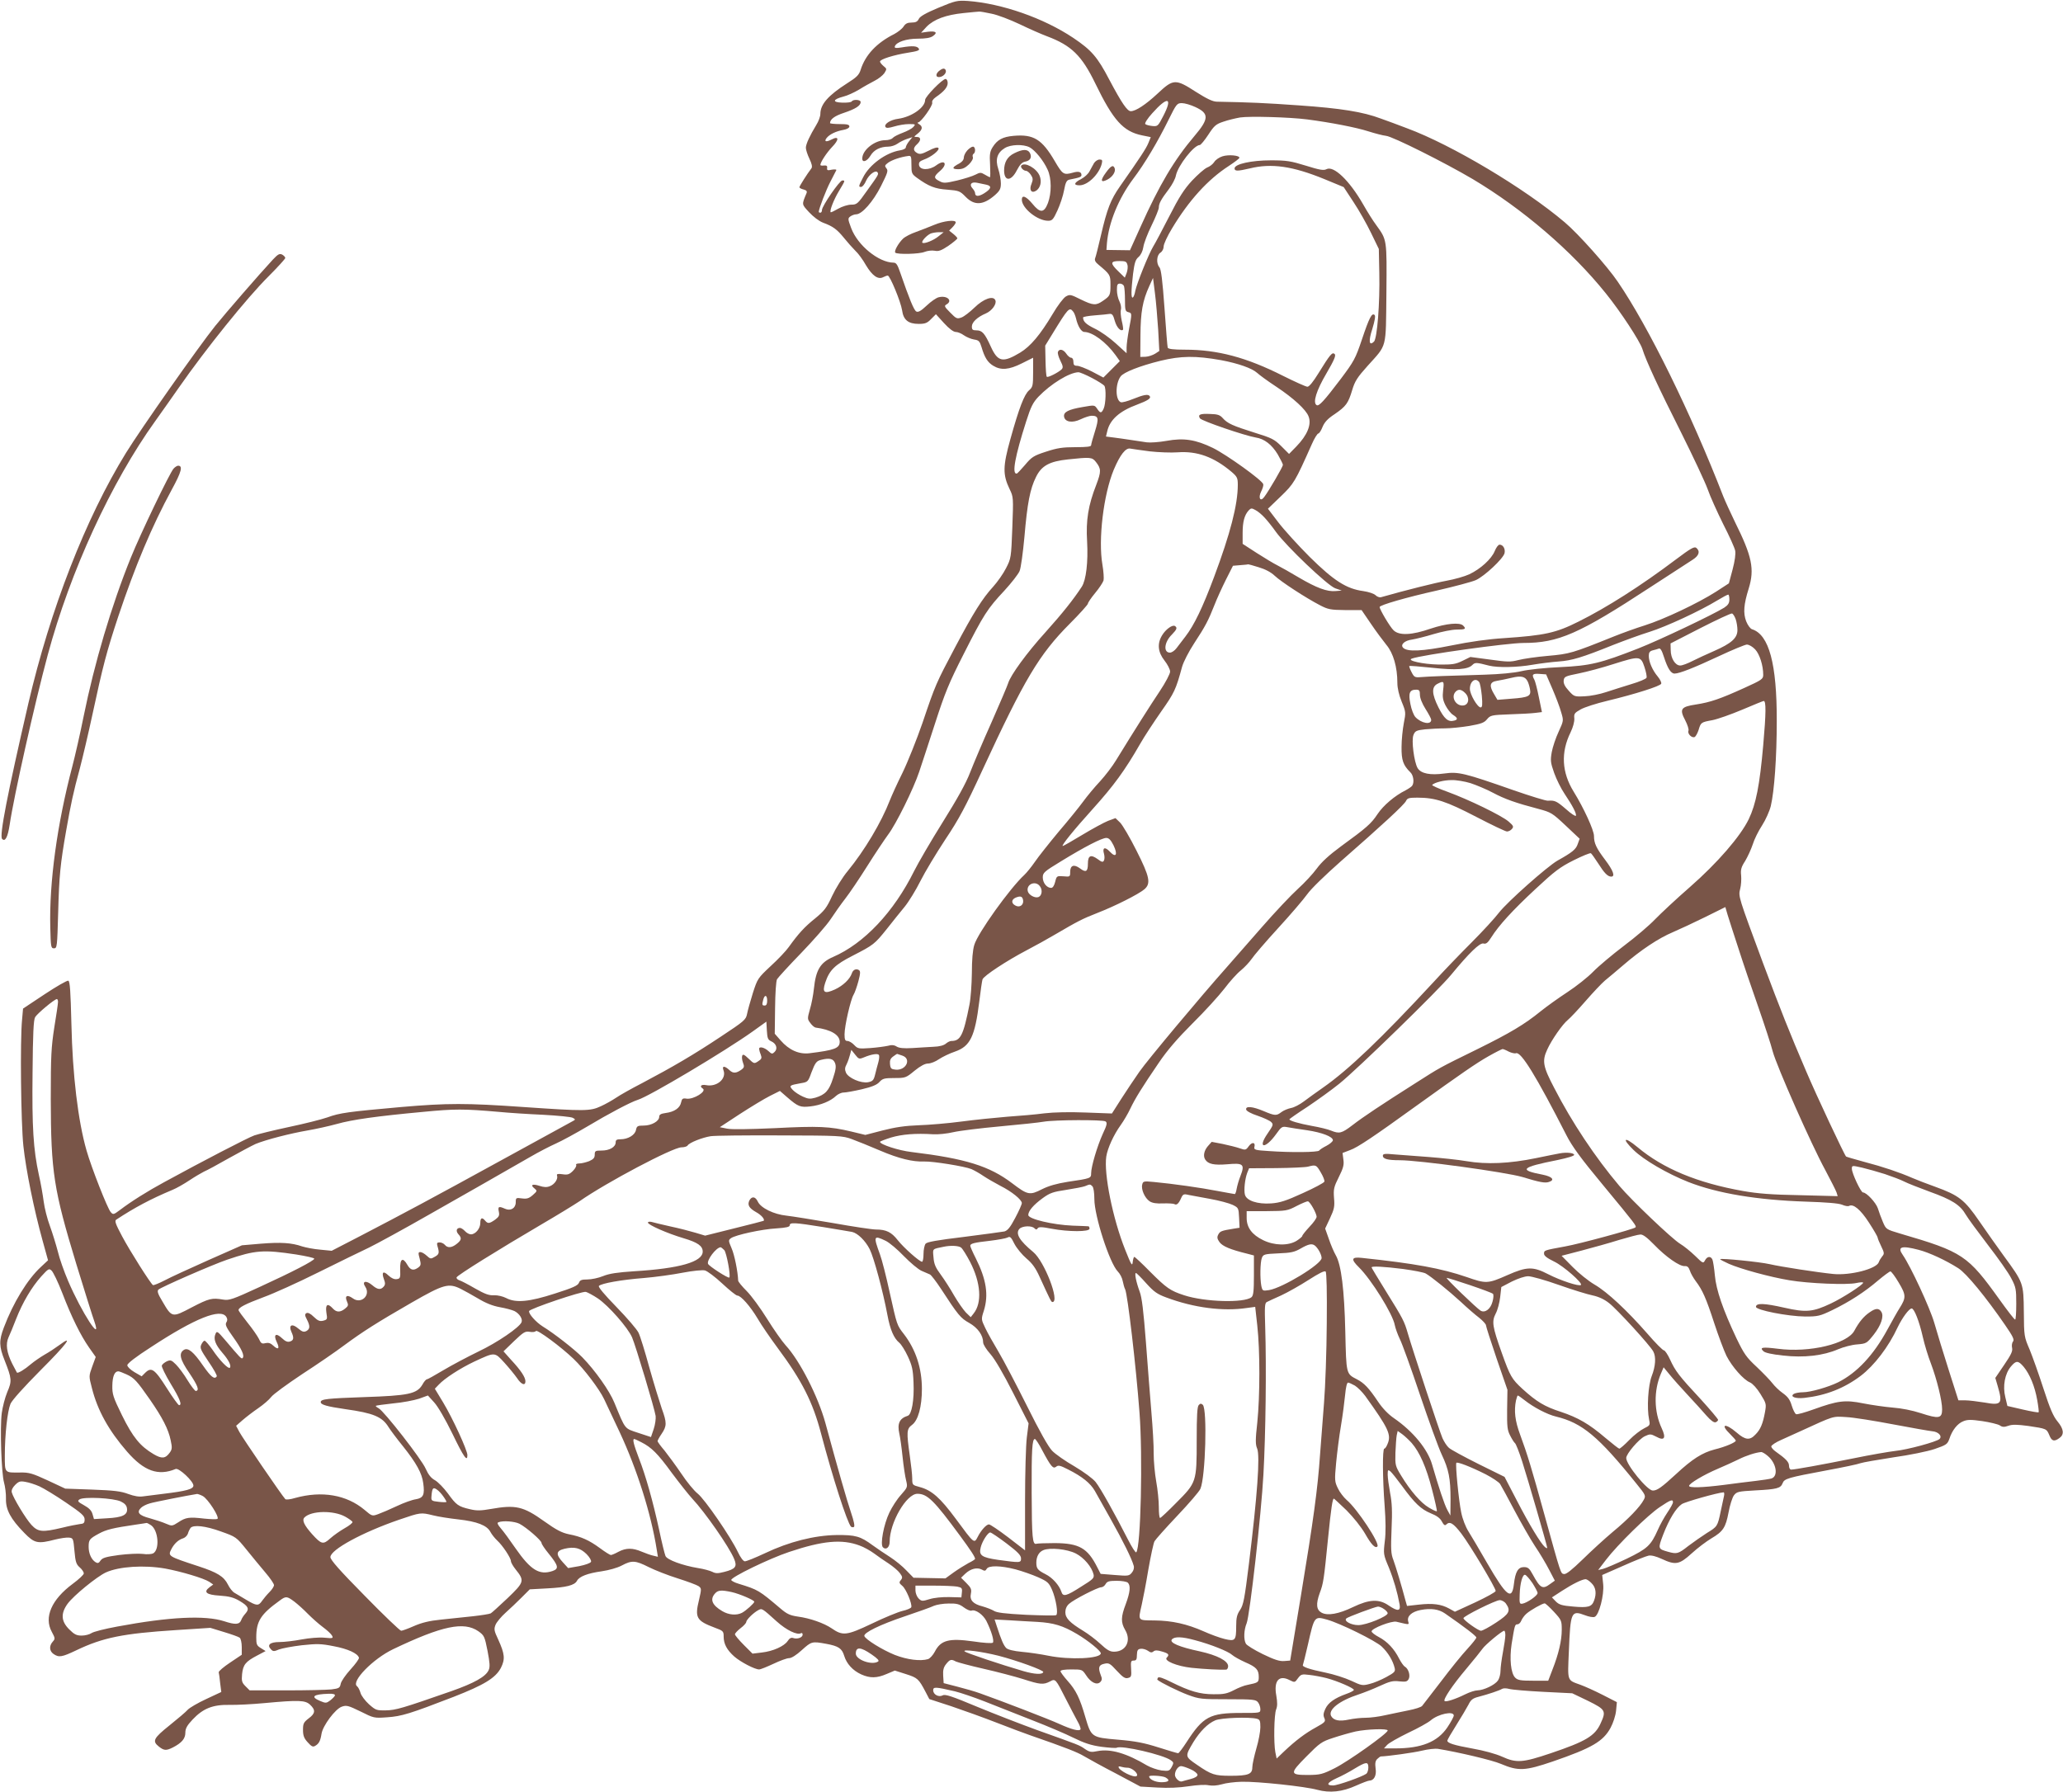 <?xml version="1.0" standalone="no"?>
<!DOCTYPE svg PUBLIC "-//W3C//DTD SVG 20010904//EN"
 "http://www.w3.org/TR/2001/REC-SVG-20010904/DTD/svg10.dtd">
<svg version="1.0" xmlns="http://www.w3.org/2000/svg"
 width="1280pt" height="1112pt" viewBox="0 0 1280 1112"
 preserveAspectRatio="xMidYMid meet">
<g transform="translate(0,1112) scale(0.1,-0.1)"
fill="#795548" stroke="none">
<path d="M5823 11072 c-79 -33 -115 -54 -122 -69 -8 -17 -19 -23 -45 -23 -25
0 -38 -6 -50 -25 -9 -14 -35 -34 -57 -46 -110 -55 -180 -130 -209 -222 -10
-32 -25 -47 -84 -84 -117 -75 -166 -130 -166 -190 0 -15 -11 -46 -25 -68 -40
-66 -65 -119 -65 -142 0 -12 10 -43 22 -68 15 -31 19 -50 13 -59 -27 -35 -75
-111 -75 -118 0 -4 12 -11 26 -14 18 -5 23 -11 18 -23 -30 -72 -31 -67 16
-118 26 -28 61 -55 87 -65 62 -23 86 -41 130 -95 21 -26 52 -61 69 -78 18 -16
48 -57 67 -91 39 -65 75 -91 107 -74 10 5 23 10 28 10 14 0 81 -163 89 -215 8
-60 38 -85 103 -85 40 0 53 5 77 30 l30 30 50 -55 c32 -35 59 -55 73 -55 12 0
35 -9 51 -21 16 -11 44 -23 63 -26 29 -4 35 -11 46 -47 19 -65 38 -95 73 -116
48 -29 97 -25 177 15 l70 35 0 -90 c0 -83 -2 -92 -25 -112 -30 -26 -62 -109
-116 -303 -47 -169 -48 -220 -5 -310 24 -49 24 -52 17 -240 -7 -186 -8 -191
-39 -251 -17 -34 -53 -85 -80 -115 -67 -73 -122 -161 -236 -376 -118 -223
-122 -231 -202 -468 -36 -104 -92 -244 -124 -310 -33 -66 -68 -144 -79 -172
-53 -137 -157 -311 -261 -438 -32 -38 -75 -108 -97 -155 -34 -74 -48 -92 -105
-139 -65 -52 -103 -93 -164 -178 -16 -23 -67 -77 -112 -118 -80 -75 -82 -78
-111 -168 -16 -51 -32 -109 -36 -130 -7 -35 -17 -44 -164 -141 -167 -111 -295
-186 -486 -287 -66 -34 -139 -75 -162 -91 -24 -16 -66 -40 -95 -53 -66 -31
-100 -31 -478 -5 -358 25 -472 25 -762 0 -325 -29 -380 -36 -456 -64 -37 -13
-145 -40 -240 -60 -94 -20 -191 -44 -214 -52 -38 -13 -327 -163 -559 -290
-102 -55 -207 -121 -275 -173 -39 -29 -42 -30 -57 -13 -20 22 -119 274 -150
382 -53 185 -87 468 -94 787 -5 202 -9 263 -19 267 -7 3 -73 -35 -147 -84
l-134 -89 -6 -68 c-13 -129 -7 -643 8 -784 16 -150 66 -396 119 -587 l34 -123
-45 -42 c-83 -77 -171 -221 -229 -375 -31 -81 -30 -118 5 -205 44 -112 46
-127 16 -196 -14 -34 -29 -92 -34 -130 -12 -93 -2 -376 14 -431 7 -25 13 -70
12 -100 -2 -69 29 -126 113 -212 64 -66 84 -70 192 -42 33 8 72 14 87 12 25
-3 26 -6 33 -83 6 -68 11 -83 33 -102 14 -12 25 -29 25 -37 0 -8 -31 -37 -69
-65 -131 -97 -179 -207 -130 -297 22 -41 22 -44 6 -62 -23 -26 -21 -58 5 -76
33 -23 52 -20 142 23 165 79 290 104 616 125 l215 14 85 -26 c47 -14 91 -30
97 -35 7 -5 13 -31 13 -58 l0 -48 -73 -49 c-39 -26 -71 -53 -70 -60 2 -6 6
-36 9 -67 l7 -55 -94 -44 c-52 -24 -103 -54 -114 -66 -11 -13 -62 -56 -113
-97 -100 -80 -109 -98 -66 -132 32 -25 45 -26 87 -5 54 28 77 54 77 91 0 26
10 45 45 82 65 69 125 93 229 91 44 -1 142 4 216 11 216 20 254 18 284 -10 35
-33 33 -54 -9 -85 -31 -24 -35 -32 -35 -71 0 -35 6 -52 29 -77 24 -27 33 -31
47 -22 23 13 32 31 39 75 8 50 85 154 126 168 29 10 40 7 116 -30 82 -41 84
-42 165 -36 90 6 141 22 413 127 189 74 260 117 293 180 27 54 24 86 -17 176
-26 55 -27 64 -16 92 7 16 35 50 62 74 26 23 71 66 99 94 l51 51 109 6 c118 6
169 19 184 47 14 27 67 47 153 59 46 7 97 21 125 36 62 33 84 32 167 -10 38
-19 119 -51 180 -70 60 -19 119 -41 129 -48 19 -14 19 -16 3 -86 -27 -110 -16
-129 98 -172 52 -19 55 -22 55 -55 0 -46 20 -83 66 -124 39 -34 127 -80 154
-80 9 0 48 16 89 35 40 19 83 35 97 35 15 0 45 19 79 50 60 54 63 55 151 39
76 -14 98 -28 112 -75 15 -49 53 -91 106 -115 54 -24 96 -24 158 3 l50 21 69
-22 c72 -23 79 -29 122 -111 l23 -44 135 -44 c74 -25 202 -71 284 -103 83 -32
175 -67 205 -77 222 -77 296 -106 337 -131 27 -16 116 -65 199 -108 l150 -80
105 -6 c68 -4 135 -1 194 8 53 8 104 11 125 6 22 -4 51 -2 80 6 25 8 81 15
125 16 101 2 392 -29 468 -50 78 -21 155 -13 241 26 38 17 75 31 82 31 29 0
46 32 39 75 -4 32 -2 47 10 59 9 9 19 16 23 16 40 1 202 23 255 36 37 9 82 14
100 11 123 -20 336 -70 389 -93 109 -46 150 -44 323 15 241 83 312 124 358
209 16 30 31 75 34 106 l5 53 -88 45 c-49 25 -111 53 -139 63 -83 30 -79 19
-71 205 10 248 14 259 101 226 23 -9 49 -14 59 -10 27 10 60 136 53 203 l-6
57 130 57 c71 32 142 60 157 63 17 4 47 -4 82 -20 86 -40 109 -36 186 34 37
34 92 75 122 93 73 43 89 67 107 162 8 44 23 91 33 105 18 23 26 25 133 31
134 7 157 13 169 44 11 29 31 35 272 80 103 19 198 39 212 45 14 5 106 21 203
36 100 14 213 37 257 52 73 25 79 30 91 63 17 53 50 95 86 109 26 11 48 11
118 1 47 -7 96 -19 108 -26 17 -12 28 -12 54 -3 25 9 54 8 123 -1 114 -17 114
-17 131 -57 15 -38 30 -42 63 -18 31 22 27 56 -12 103 -26 31 -47 79 -87 203
-29 90 -68 199 -86 243 -34 79 -35 83 -36 235 -2 179 -2 179 -127 350 -38 52
-105 147 -149 211 -92 134 -127 161 -273 214 -51 18 -115 43 -143 55 -78 34
-180 69 -299 100 -59 16 -110 31 -112 33 -11 11 -183 377 -248 530 -101 235
-160 384 -266 667 -155 418 -155 417 -143 464 6 22 8 60 6 83 -4 35 0 52 25
90 16 27 37 73 47 103 9 30 35 83 58 118 22 34 46 88 54 120 22 93 37 303 37
527 1 356 -48 536 -153 570 -11 3 -27 25 -37 50 -19 51 -15 104 16 203 37 120
21 199 -85 412 -28 58 -61 130 -73 160 -201 518 -464 1053 -654 1331 -64 95
-246 299 -329 369 -251 213 -703 482 -979 584 -52 20 -125 47 -162 60 -111 42
-249 64 -508 82 -211 15 -303 19 -511 23 -26 1 -61 18 -129 61 -127 82 -140
81 -238 -11 -73 -68 -135 -109 -166 -109 -22 0 -56 50 -133 195 -74 142 -111
184 -224 260 -184 123 -442 213 -654 229 -66 4 -76 2 -182 -42z m329 -37 c37
-7 115 -37 174 -65 58 -28 135 -62 170 -75 152 -57 216 -120 300 -293 111
-229 173 -298 290 -322 l54 -11 -15 -37 c-14 -34 -49 -87 -175 -267 -59 -84
-81 -141 -119 -305 -16 -69 -32 -133 -36 -142 -5 -12 1 -25 20 -40 73 -61 75
-64 75 -125 0 -65 -2 -69 -47 -100 -43 -30 -60 -29 -138 9 -62 31 -67 32 -92
18 -15 -9 -51 -56 -82 -109 -77 -129 -137 -200 -201 -239 -108 -65 -139 -58
-182 36 -38 84 -54 102 -90 102 -23 0 -28 4 -28 24 0 27 35 59 87 81 37 16 68
58 59 81 -12 32 -74 10 -130 -45 -28 -27 -64 -55 -80 -61 -28 -10 -33 -8 -70
30 -37 37 -39 42 -23 51 40 23 3 58 -50 44 -13 -3 -47 -26 -73 -51 -37 -35
-53 -43 -65 -37 -15 9 -43 78 -99 240 -17 50 -25 63 -42 63 -92 1 -223 107
-263 215 -21 56 -21 60 -5 72 10 7 26 13 36 13 36 0 105 78 154 175 41 82 46
96 34 110 -12 15 -11 19 10 35 23 17 78 36 125 42 18 3 20 -3 20 -54 0 -53 2
-58 35 -82 72 -52 111 -68 188 -73 72 -6 78 -8 114 -45 54 -55 109 -52 182 12
30 27 36 39 36 72 0 21 -7 62 -16 89 -20 60 -7 101 40 130 37 23 115 25 154 5
34 -18 87 -83 112 -139 25 -53 25 -146 2 -207 -24 -62 -48 -64 -96 -5 -39 47
-66 58 -66 26 0 -53 97 -131 163 -131 25 0 32 7 58 64 16 35 35 91 41 125 9
49 16 62 32 66 66 13 76 17 76 29 0 20 -19 25 -55 14 -55 -15 -62 -11 -110 71
-80 137 -132 169 -256 158 -68 -6 -101 -24 -130 -70 -17 -27 -20 -45 -16 -109
2 -43 2 -78 -1 -78 -2 0 -16 7 -31 16 -25 15 -30 15 -59 0 -17 -9 -68 -25
-113 -36 -73 -17 -85 -18 -110 -4 -37 18 -36 29 1 61 53 44 34 78 -21 37 -43
-32 -102 -31 -107 2 -2 17 5 24 29 33 47 16 103 61 91 73 -6 6 -28 0 -60 -17
-41 -21 -55 -24 -71 -15 -26 14 -27 32 -1 55 26 24 25 45 -1 45 -21 0 -20 1 5
21 30 24 33 44 9 58 -10 6 -13 11 -7 11 18 0 94 107 88 123 -3 9 5 22 22 34
51 35 74 62 74 88 0 14 -6 25 -13 25 -20 0 -127 -110 -127 -130 0 -47 -83
-105 -166 -117 -49 -6 -91 -33 -80 -51 5 -8 20 -7 54 3 26 8 67 15 91 15 42 0
43 -1 28 -18 -9 -10 -39 -26 -66 -36 -27 -10 -55 -24 -62 -32 -6 -8 -27 -14
-46 -14 -66 0 -143 -61 -143 -114 0 -28 30 -17 51 18 21 36 61 56 111 56 17 0
42 8 56 18 15 11 42 24 60 30 l33 11 -21 -26 c-11 -14 -20 -31 -20 -38 0 -7
-16 -15 -36 -18 -87 -14 -190 -89 -229 -168 -29 -56 -29 -59 -12 -59 8 0 22
17 31 39 18 39 60 69 71 51 7 -12 7 -13 -68 -117 -55 -78 -61 -83 -95 -83 -21
0 -56 -11 -81 -25 -24 -14 -45 -24 -47 -22 -8 8 19 78 51 131 40 67 40 66 21
66 -17 0 -126 -159 -126 -183 0 -9 -4 -17 -10 -17 -5 0 -10 2 -10 5 0 18 46
138 73 189 18 34 34 65 36 70 2 5 -10 6 -28 3 -27 -6 -31 -4 -29 11 2 12 -3
16 -19 15 -13 -2 -23 0 -23 3 0 17 38 75 72 111 46 47 44 72 -3 47 -35 -18
-48 -12 -29 11 18 22 58 41 103 49 23 4 37 13 37 21 0 12 -14 15 -60 15 -33 0
-60 3 -60 6 0 24 29 45 87 64 71 24 103 44 103 67 0 15 -46 18 -55 4 -3 -6
-30 -9 -59 -8 -64 2 -60 20 8 38 22 5 66 25 96 43 30 19 74 43 97 55 24 12 50
33 60 47 16 26 16 27 -5 44 -12 10 -22 23 -22 28 0 14 85 41 174 55 59 9 74
15 67 25 -10 17 -39 19 -105 8 -38 -6 -47 -5 -44 6 9 27 71 48 143 48 48 0 78
5 93 16 32 22 19 33 -31 27 l-42 -6 34 37 c45 46 120 74 230 85 47 5 91 9 96
9 6 1 40 -5 77 -13z m1066 -634 c-33 -64 -35 -66 -68 -63 -19 2 -39 7 -44 12
-5 5 13 34 43 67 96 108 129 100 69 -16z m198 55 c87 -40 86 -73 -5 -180 -127
-150 -217 -302 -336 -567 l-64 -142 -73 1 -73 1 3 42 c11 128 72 277 163 399
72 95 152 230 220 368 48 97 52 102 82 102 18 0 55 -11 83 -24z m694 -77 c146
-19 306 -50 380 -74 41 -13 91 -26 110 -28 41 -4 364 -166 537 -268 310 -185
614 -445 826 -709 93 -115 211 -296 227 -345 22 -72 101 -242 240 -518 75
-150 149 -308 165 -352 15 -44 59 -141 96 -216 38 -74 72 -149 75 -166 4 -20
-2 -64 -16 -117 l-23 -86 -80 -52 c-111 -71 -322 -171 -442 -209 -55 -17 -143
-49 -195 -70 -256 -103 -271 -107 -405 -119 -70 -6 -153 -18 -184 -26 -50 -13
-69 -12 -177 3 l-121 16 -49 -24 c-43 -21 -62 -24 -149 -23 -97 2 -200 25
-165 37 62 23 593 97 693 97 215 0 344 56 782 343 127 82 247 160 268 174 39
25 47 52 22 73 -12 10 -34 -2 -127 -72 -216 -163 -430 -299 -603 -385 -141
-71 -211 -86 -462 -103 -98 -6 -213 -22 -330 -46 -179 -36 -271 -40 -297 -14
-19 19 8 45 55 51 24 4 85 19 134 34 50 15 114 28 143 28 54 0 61 4 40 25 -21
21 -105 13 -201 -19 -118 -41 -195 -44 -230 -11 -22 20 -87 130 -87 145 0 12
166 60 354 102 109 25 218 54 243 65 53 24 169 132 178 167 6 27 -9 53 -31 53
-8 0 -21 -18 -30 -40 -20 -49 -88 -111 -158 -144 -28 -13 -91 -31 -141 -40
-71 -13 -251 -58 -406 -102 -9 -3 -25 3 -34 12 -10 10 -43 21 -77 26 -104 14
-182 64 -332 212 -72 72 -160 169 -195 215 l-64 84 79 76 c82 79 89 90 193
324 16 37 35 67 41 67 5 0 17 18 26 41 12 29 32 51 75 79 71 49 84 67 109 150
16 54 32 79 95 149 123 137 113 100 117 451 3 337 4 330 -63 423 -19 25 -56
84 -82 130 -85 148 -183 241 -227 217 -17 -9 -42 -5 -128 22 -94 29 -120 33
-217 33 -121 0 -225 -23 -225 -50 0 -18 18 -18 95 0 134 33 265 14 461 -66
l121 -50 61 -93 c34 -51 83 -138 109 -192 l48 -99 3 -150 c4 -185 -13 -404
-33 -425 -31 -30 -35 4 -10 80 15 50 20 78 14 85 -17 16 -33 -15 -79 -152 -40
-119 -50 -136 -130 -243 -106 -140 -137 -173 -151 -164 -25 15 -2 90 61 197
49 84 60 111 51 120 -15 14 -28 -2 -101 -120 -32 -52 -57 -83 -68 -83 -9 0
-78 31 -152 68 -226 114 -405 162 -607 162 -74 0 -105 4 -108 13 -2 6 -11 118
-20 247 -12 169 -21 239 -31 251 -21 24 -18 76 6 91 12 8 20 24 20 39 0 14 23
64 51 110 105 175 223 305 353 389 36 24 66 46 66 51 0 15 -68 21 -105 9 -20
-6 -43 -22 -51 -35 -8 -13 -28 -29 -45 -35 -16 -7 -58 -44 -93 -81 -49 -53
-81 -103 -141 -221 -43 -84 -88 -169 -100 -188 -28 -46 -102 -230 -111 -275
-3 -19 -10 -38 -15 -41 -12 -7 -11 42 1 146 9 69 15 89 34 105 14 12 26 36 30
62 3 23 26 83 51 134 25 51 45 101 45 111 0 25 14 51 62 114 21 28 41 66 44
85 13 62 112 189 148 189 6 0 30 29 53 64 37 57 48 66 94 81 28 10 75 21 103
26 59 9 307 2 416 -12z m-1991 -405 c37 -8 32 -26 -15 -55 -33 -20 -54 -19
-54 3 0 6 -7 19 -16 29 -22 24 -8 42 27 35 16 -3 42 -9 58 -12z m876 -497 c4
-12 1 -36 -5 -52 l-11 -28 -39 38 c-53 51 -52 65 5 65 38 0 45 -3 50 -23z
m191 -403 l7 -132 -26 -17 c-15 -9 -41 -18 -59 -19 l-33 -1 1 135 c1 143 13
213 55 305 l23 50 12 -95 c7 -52 15 -154 20 -226z m-212 270 c3 -9 6 -47 6
-86 0 -61 2 -70 20 -75 24 -6 24 -7 5 -106 -8 -43 -15 -95 -15 -114 l0 -35
-67 61 c-37 34 -95 75 -129 91 -55 27 -74 44 -74 70 0 4 33 10 73 13 39 3 81
7 91 9 16 2 23 -6 33 -44 12 -41 37 -67 51 -54 2 3 -1 27 -8 55 -6 27 -9 59
-5 70 3 11 -1 34 -9 50 -9 17 -16 48 -16 71 0 33 3 40 19 40 10 0 22 -7 25
-16z m-316 -157 c6 -6 14 -26 18 -42 11 -49 33 -85 52 -85 51 -1 134 -62 193
-143 l27 -38 -51 -51 -51 -51 -70 37 c-39 20 -81 36 -93 36 -18 0 -23 6 -23
25 0 15 -6 25 -14 25 -7 0 -21 11 -30 25 -18 27 -44 33 -52 11 -3 -8 4 -32 15
-54 17 -34 18 -43 8 -54 -21 -20 -86 -53 -92 -46 -4 3 -7 48 -8 99 l-2 94 46
75 c96 157 104 166 127 137z m918 -302 c106 -20 192 -50 224 -79 14 -13 67
-52 119 -86 107 -71 185 -143 200 -184 20 -50 -8 -117 -76 -187 l-45 -46 -48
48 c-43 43 -59 51 -166 84 -136 43 -168 57 -198 91 -17 19 -32 24 -78 25 -63
3 -77 -4 -63 -27 10 -16 280 -108 346 -119 54 -8 100 -44 137 -105 17 -30 32
-59 32 -65 0 -11 -87 -161 -116 -199 -24 -33 -39 -6 -19 34 9 17 15 38 13 45
-5 24 -227 183 -312 225 -107 52 -181 64 -289 44 -45 -8 -100 -12 -122 -9 -22
3 -67 10 -100 15 -33 5 -81 12 -106 15 l-47 6 8 33 c16 71 76 125 185 165 66
25 88 39 79 52 -9 15 -37 10 -104 -17 -34 -14 -68 -23 -76 -20 -34 13 -35 114
-1 160 19 26 118 65 247 97 128 31 218 32 376 4z m-800 -111 c38 -20 72 -42
76 -48 12 -17 9 -112 -4 -141 -14 -31 -21 -31 -41 -1 -16 23 -16 23 -90 10
-88 -15 -119 -31 -115 -59 5 -34 51 -42 103 -17 25 12 56 22 68 22 43 0 46
-16 21 -96 -13 -41 -24 -80 -24 -87 0 -9 -28 -12 -97 -12 -80 0 -113 -5 -183
-28 -77 -25 -89 -33 -130 -82 -25 -29 -48 -54 -52 -54 -31 -4 -10 108 59 324
29 91 42 117 76 153 77 80 191 150 248 152 9 0 47 -16 85 -36z m358 -455 c54
-6 132 -9 173 -6 121 9 225 -29 334 -121 35 -30 39 -38 39 -81 0 -123 -47
-304 -147 -571 -71 -190 -124 -300 -178 -370 -19 -25 -44 -57 -55 -72 -12 -16
-30 -28 -41 -28 -42 0 -36 65 12 112 31 32 35 43 19 53 -16 10 -58 -21 -80
-58 -31 -51 -26 -104 15 -156 19 -24 35 -55 35 -69 0 -13 -28 -67 -64 -121
-57 -85 -156 -241 -272 -430 -21 -35 -66 -94 -99 -130 -34 -36 -81 -93 -105
-126 -24 -33 -92 -117 -152 -187 -59 -71 -125 -154 -146 -185 -22 -32 -52 -69
-67 -83 -88 -81 -289 -361 -310 -434 -10 -32 -15 -94 -15 -175 -1 -69 -7 -157
-15 -196 -38 -191 -55 -225 -113 -225 -8 0 -24 -8 -34 -17 -12 -10 -39 -18
-76 -19 -31 -2 -91 -5 -132 -8 -53 -3 -81 0 -96 9 -15 10 -32 12 -55 5 -19 -4
-68 -11 -110 -14 -72 -5 -77 -4 -99 19 -13 14 -32 25 -42 25 -14 0 -18 8 -18
41 0 53 38 217 56 246 8 13 21 51 30 84 13 49 13 63 3 69 -17 11 -37 2 -44
-21 -12 -35 -53 -75 -104 -99 -66 -30 -81 -20 -61 41 26 79 60 112 172 169
128 66 134 70 211 166 34 44 84 105 110 137 26 32 70 104 98 160 28 56 98 172
154 257 85 127 126 204 230 430 261 565 352 718 542 909 62 62 113 119 113
125 0 6 20 36 45 66 25 30 48 65 52 78 3 13 0 57 -7 98 -27 156 7 435 70 588
40 95 75 139 104 132 12 -2 65 -10 120 -17z m-335 -65 c34 -43 34 -60 3 -142
-50 -128 -65 -220 -57 -352 7 -128 -6 -239 -33 -281 -51 -78 -119 -164 -225
-282 -117 -129 -217 -267 -232 -317 -4 -14 -50 -122 -102 -240 -53 -118 -113
-260 -134 -314 -26 -68 -81 -166 -171 -310 -72 -115 -151 -251 -176 -301 -126
-254 -310 -450 -504 -534 -78 -34 -106 -80 -118 -196 -4 -38 -15 -97 -25 -129
-16 -57 -16 -60 3 -85 10 -14 25 -27 33 -28 94 -12 149 -45 149 -88 0 -40 -32
-52 -187 -71 -65 -8 -127 19 -180 80 l-36 41 2 158 c1 96 6 167 12 180 7 11
74 85 150 163 75 78 158 172 183 210 25 38 66 96 91 128 25 32 86 122 135 200
49 78 108 166 130 196 50 66 158 285 193 390 14 41 58 176 98 299 62 192 87
253 177 430 125 247 149 284 254 396 44 48 86 102 94 121 8 18 21 113 30 211
18 211 35 299 72 373 34 70 84 97 198 109 139 15 150 14 173 -15z m1047 -346
c17 -18 49 -58 70 -88 64 -89 322 -335 369 -351 l40 -14 -38 -3 c-53 -5 -119
20 -228 84 -52 31 -112 65 -134 76 -22 11 -79 45 -127 76 l-88 57 0 67 c0 70
11 111 37 140 14 15 19 16 42 3 14 -7 40 -28 57 -47z m-37 -308 c41 -12 77
-31 100 -53 39 -37 194 -138 281 -183 50 -26 65 -29 157 -30 l101 0 58 -85
c31 -46 75 -105 96 -131 43 -51 68 -138 68 -235 0 -34 10 -76 27 -118 26 -63
26 -67 13 -133 -7 -37 -14 -103 -14 -147 -1 -83 10 -114 55 -158 19 -18 25
-63 11 -83 -4 -6 -23 -19 -42 -29 -66 -33 -137 -93 -173 -147 -39 -59 -67 -84
-228 -201 -73 -54 -119 -96 -149 -137 -24 -33 -76 -89 -117 -126 -41 -37 -142
-144 -224 -238 -82 -94 -181 -207 -220 -251 -160 -180 -488 -572 -539 -645
-30 -43 -81 -119 -113 -169 l-58 -91 -162 6 c-101 4 -198 2 -257 -5 -52 -7
-156 -16 -230 -21 -74 -6 -202 -19 -285 -30 -82 -11 -202 -21 -265 -23 -83 -3
-145 -12 -223 -32 l-108 -28 -87 21 c-134 32 -204 35 -475 21 -159 -7 -268 -9
-296 -3 l-45 9 125 82 c68 44 152 95 186 112 l62 31 46 -40 c67 -58 81 -63
143 -56 63 7 126 33 159 65 12 11 33 21 47 21 14 0 64 9 112 20 63 15 94 27
110 45 20 22 31 25 93 25 68 0 72 1 125 45 37 30 65 45 84 45 16 0 47 12 68
27 21 14 66 36 99 47 95 33 124 93 151 311 8 66 17 128 20 137 7 22 150 116
274 181 52 27 131 71 175 97 142 83 168 97 265 135 108 42 253 115 290 146 42
36 34 77 -49 241 -40 80 -86 158 -101 173 l-29 28 -46 -17 c-25 -10 -97 -49
-160 -87 -63 -38 -117 -69 -121 -69 -12 0 67 98 188 232 127 141 197 236 291
400 26 46 86 137 132 203 81 115 91 136 129 276 9 32 42 96 76 148 69 105 87
140 125 236 15 39 47 109 71 157 l44 87 47 4 c27 2 48 4 48 5 0 1 29 -7 64
-18z m2921 -200 c0 -23 -8 -35 -32 -51 -71 -44 -401 -201 -533 -253 -235 -92
-296 -107 -485 -116 -93 -4 -198 -15 -240 -25 -47 -11 -134 -19 -230 -22 -218
-6 -348 -11 -395 -15 -37 -3 -41 0 -57 31 -10 19 -16 37 -14 38 2 2 66 -3 142
-11 149 -16 221 -11 249 17 17 17 24 17 105 -4 53 -13 175 -11 270 6 47 8 119
17 161 20 82 6 143 24 339 103 69 27 170 64 225 81 102 32 312 129 420 195 33
20 63 36 68 36 4 0 7 -14 7 -30z m39 -122 c6 -17 11 -48 11 -68 0 -50 -38 -83
-145 -130 -44 -19 -104 -47 -134 -62 -29 -15 -63 -28 -76 -28 -31 0 -59 45
-59 96 l-1 41 185 95 c102 52 190 93 197 91 6 -3 16 -18 22 -35z m121 -188
c28 -30 50 -100 50 -158 0 -26 -9 -32 -117 -81 -152 -69 -211 -89 -301 -103
-93 -14 -103 -28 -66 -98 14 -27 24 -57 20 -65 -7 -18 20 -46 38 -39 7 3 18
23 25 44 14 47 15 48 86 61 31 6 114 35 185 65 70 30 130 54 133 54 15 0 15
-72 -3 -275 -22 -249 -45 -365 -90 -459 -52 -107 -195 -272 -364 -420 -85 -74
-182 -165 -217 -201 -35 -37 -122 -111 -194 -165 -71 -54 -157 -126 -190 -160
-33 -34 -105 -91 -160 -127 -55 -36 -129 -89 -165 -118 -102 -83 -192 -136
-390 -234 -245 -120 -236 -116 -385 -211 -216 -137 -327 -211 -393 -262 -68
-52 -82 -55 -134 -34 -19 8 -72 21 -119 29 -81 15 -139 32 -139 41 0 2 51 38
113 78 61 41 150 105 197 143 113 91 615 580 693 675 113 137 178 200 201 195
16 -5 27 4 48 37 47 75 133 169 275 301 118 110 152 136 236 178 54 27 102 47
108 44 5 -4 25 -32 45 -63 38 -60 59 -82 81 -82 26 0 12 38 -37 103 -56 74
-70 104 -70 149 0 36 -64 175 -126 275 -74 120 -81 243 -19 369 15 31 24 65
23 85 -3 30 1 35 40 57 23 13 97 37 165 53 174 42 328 91 334 106 3 7 -7 27
-21 44 -33 39 -56 92 -56 129 0 21 6 29 24 34 13 3 30 8 38 11 10 4 19 -11 32
-52 23 -71 43 -103 66 -103 30 0 121 36 275 108 83 39 161 71 173 72 14 0 36
-13 52 -30z m-687 -109 c10 -30 16 -60 13 -67 -3 -7 -45 -25 -93 -39 -48 -15
-119 -37 -158 -50 -38 -13 -99 -25 -134 -26 -62 -3 -65 -2 -98 35 -24 26 -33
45 -31 63 3 24 9 27 94 44 50 10 147 36 215 58 162 51 169 51 192 -18z m-571
-136 c21 -49 46 -114 54 -144 16 -53 16 -53 -15 -121 -18 -38 -37 -95 -43
-127 -9 -52 -8 -65 15 -130 14 -39 43 -98 65 -130 49 -73 74 -121 70 -135 -2
-6 -30 12 -62 41 -58 50 -69 55 -112 52 -12 -1 -106 28 -210 64 -308 108 -345
117 -432 105 -88 -12 -145 -1 -166 33 -22 36 -40 174 -26 206 10 25 18 29 72
35 34 3 89 6 123 6 34 0 102 7 151 15 74 13 93 20 110 41 21 25 27 27 140 31
66 2 138 6 160 9 l41 5 -19 92 c-10 51 -23 100 -28 109 -18 32 -11 39 31 36
l42 -3 39 -90z m-154 47 c5 -9 12 -32 15 -49 8 -43 -8 -51 -116 -59 l-86 -7
-20 34 c-33 54 -28 77 17 84 20 3 62 12 92 19 58 14 83 8 98 -22z m-301 -4 c6
-7 13 -46 17 -85 5 -56 3 -73 -7 -73 -20 0 -67 81 -67 115 0 47 34 72 57 43z
m-223 -51 c-5 -43 -2 -61 15 -95 12 -23 32 -49 46 -58 30 -19 32 -30 7 -36
-37 -10 -61 11 -97 82 -42 84 -44 128 -5 147 38 19 41 17 34 -40z m-144 -29
c0 -20 14 -55 35 -88 19 -30 35 -60 35 -67 0 -33 -61 -22 -98 17 -11 12 -25
48 -31 81 -14 68 -5 89 35 89 20 0 24 -5 24 -32z m281 11 c29 -29 23 -73 -12
-77 -47 -5 -79 54 -47 86 17 17 35 15 59 -9z m33 -559 c36 -12 99 -38 138 -59
75 -40 143 -64 284 -101 78 -21 85 -25 168 -103 l87 -82 -12 -33 c-11 -33 -33
-51 -126 -103 -64 -37 -310 -255 -362 -322 -25 -33 -102 -117 -171 -186 -69
-69 -175 -179 -235 -245 -325 -351 -528 -545 -687 -656 -40 -28 -93 -66 -118
-85 -25 -19 -61 -38 -80 -41 -19 -4 -46 -15 -59 -25 -31 -24 -40 -24 -111 6
-69 29 -113 33 -108 9 2 -9 31 -25 71 -38 38 -13 75 -30 84 -39 15 -15 13 -20
-22 -71 -65 -94 -16 -99 52 -5 34 48 38 50 71 44 20 -4 74 -12 122 -19 93 -14
160 -40 160 -62 0 -7 -18 -23 -39 -34 -22 -11 -42 -24 -46 -30 -7 -11 -175
-13 -314 -3 -83 5 -92 8 -88 25 8 30 -15 33 -35 5 -18 -25 -21 -25 -56 -13
-20 7 -68 19 -106 27 l-68 13 -24 -27 c-24 -28 -30 -62 -16 -83 18 -28 54 -36
138 -29 99 9 109 0 80 -74 -10 -25 -20 -61 -23 -78 -3 -18 -8 -33 -12 -33 -3
0 -51 9 -106 19 -102 20 -278 45 -396 56 -63 6 -67 5 -72 -16 -8 -30 16 -84
46 -104 17 -11 43 -15 83 -13 33 1 64 -1 70 -4 14 -9 27 2 42 36 11 25 16 28
45 21 18 -3 78 -15 135 -25 56 -10 119 -27 140 -37 36 -18 37 -19 40 -80 l3
-62 -38 -6 c-73 -12 -83 -15 -94 -36 -9 -17 -7 -27 8 -48 19 -25 65 -45 171
-71 l42 -11 0 -123 c0 -97 -3 -126 -15 -136 -45 -37 -290 -30 -418 12 -86 28
-109 44 -212 147 -49 50 -93 91 -97 91 -4 0 -8 -15 -10 -32 -3 -29 -9 -18 -47
77 -77 193 -133 471 -117 578 8 52 46 135 90 196 18 25 45 71 59 101 30 63 72
131 177 285 52 77 116 151 210 245 75 74 163 171 197 215 33 44 79 95 102 113
23 19 52 50 66 70 13 20 87 107 165 192 78 85 159 180 181 211 23 33 112 119
207 203 257 225 396 353 406 376 8 17 18 20 70 20 112 0 180 -23 365 -119 96
-50 182 -91 191 -91 10 0 24 7 31 16 12 14 9 20 -21 46 -45 38 -247 136 -378
184 -56 20 -100 40 -96 43 14 15 73 30 120 30 29 1 82 -8 118 -19z m-2215
-386 c28 -58 15 -80 -23 -39 -30 32 -48 26 -36 -14 4 -15 4 -34 -1 -42 -6 -11
-14 -9 -39 10 -42 30 -60 22 -60 -28 0 -50 -12 -58 -49 -30 -38 28 -61 19 -61
-22 0 -30 -1 -31 -42 -27 -41 3 -42 2 -51 -34 -6 -24 -15 -38 -25 -38 -27 0
-52 31 -52 65 0 29 8 36 113 100 145 89 253 145 281 145 16 0 28 -12 45 -46z
m-456 -255 c17 -23 11 -58 -10 -66 -22 -8 -60 13 -66 36 -11 45 50 69 76 30z
m-105 -86 c4 -29 -21 -47 -47 -33 -28 14 -27 38 2 50 30 12 41 7 45 -17z
m4438 -298 c28 -88 84 -252 123 -363 39 -112 80 -237 90 -277 24 -90 240 -579
326 -736 34 -64 66 -127 70 -139 l7 -23 -233 6 c-176 3 -264 10 -354 26 -282
50 -495 138 -655 272 -83 69 -100 56 -25 -17 63 -62 209 -147 340 -199 181
-71 427 -112 730 -122 125 -4 202 -10 224 -19 18 -8 37 -11 43 -8 26 16 72
-22 124 -103 30 -46 54 -88 54 -93 0 -5 10 -30 22 -54 20 -41 20 -47 6 -63 -8
-10 -18 -26 -21 -36 -15 -42 -178 -83 -282 -73 -99 10 -326 45 -395 61 -61 14
-300 38 -307 31 -2 -2 23 -15 54 -29 73 -32 255 -82 376 -102 118 -20 359 -30
415 -17 23 5 42 6 42 2 0 -13 -128 -95 -200 -129 -112 -53 -154 -57 -290 -26
-124 28 -175 30 -175 5 0 -20 197 -59 306 -60 79 0 91 3 168 40 105 51 200
112 284 184 37 31 71 56 76 56 6 0 29 -31 52 -70 46 -77 46 -93 5 -158 -13
-20 -47 -81 -76 -134 -86 -158 -188 -267 -305 -326 -61 -30 -172 -62 -219 -62
-22 0 -48 -5 -56 -10 -26 -17 9 -31 65 -25 134 15 248 60 350 137 84 64 173
180 229 301 29 60 71 117 87 117 16 0 47 -79 69 -176 11 -49 34 -124 51 -167
36 -96 69 -228 69 -283 0 -57 -21 -60 -131 -24 -55 18 -122 31 -176 35 -48 4
-131 16 -182 26 -113 23 -158 17 -308 -37 -53 -19 -102 -33 -109 -30 -7 3 -19
27 -27 53 -11 37 -24 55 -56 78 -23 16 -51 44 -64 61 -12 16 -55 61 -96 100
-66 61 -80 82 -127 179 -84 178 -126 300 -134 390 -4 44 -11 88 -15 98 -10 23
-32 22 -46 -4 -11 -21 -13 -20 -62 28 -29 28 -70 61 -92 74 -49 29 -301 269
-377 359 -150 177 -296 397 -404 607 -71 135 -77 169 -44 240 27 60 95 157
127 183 15 12 65 65 111 118 46 53 100 110 120 127 20 16 71 59 113 95 110 95
220 168 308 205 42 18 132 60 201 94 l125 62 14 -48 c8 -26 38 -120 67 -208z
m-6026 -325 c0 -20 -5 -30 -15 -30 -17 0 -18 4 -9 38 9 32 24 27 24 -8z
m-4400 -7 c0 -10 -10 -81 -23 -158 -19 -123 -22 -176 -22 -445 1 -455 18 -562
159 -1026 52 -170 102 -329 111 -353 51 -146 -79 55 -162 249 -25 58 -54 140
-64 183 -11 42 -33 114 -49 158 -17 45 -34 113 -39 153 -5 39 -18 114 -30 166
-34 156 -43 294 -39 635 2 239 6 326 16 343 13 22 120 112 135 112 4 0 7 -8 7
-17z m4425 -245 c32 -14 42 -46 21 -66 -14 -14 -18 -14 -39 6 -24 22 -57 30
-57 13 0 -5 4 -21 10 -35 8 -22 6 -28 -16 -42 -24 -16 -26 -16 -59 16 -27 26
-36 30 -40 18 -3 -8 -1 -27 5 -43 9 -23 7 -30 -7 -41 -34 -25 -54 -27 -77 -5
-30 28 -48 28 -37 -1 20 -53 -42 -105 -108 -92 -30 6 -43 -7 -21 -21 28 -17
-57 -69 -100 -63 -24 4 -29 0 -34 -23 -7 -35 -42 -59 -96 -66 -30 -4 -40 -10
-40 -24 0 -27 -48 -54 -96 -54 -38 0 -43 -3 -48 -27 -6 -32 -50 -58 -96 -58
-23 0 -30 -4 -30 -19 0 -29 -38 -51 -87 -51 -39 0 -43 -2 -43 -26 0 -19 -8
-28 -35 -40 -19 -7 -46 -14 -60 -14 -15 0 -24 -4 -20 -10 3 -5 -6 -22 -20 -36
-22 -22 -33 -26 -65 -21 -29 4 -37 2 -34 -8 8 -21 -15 -55 -44 -66 -19 -8 -38
-7 -65 2 -43 14 -59 6 -31 -16 18 -15 18 -16 -10 -41 -24 -21 -37 -25 -68 -21
-36 5 -38 4 -38 -24 0 -37 -32 -56 -67 -40 -38 17 -45 14 -38 -18 5 -24 1 -32
-23 -50 -36 -25 -45 -26 -62 -6 -19 23 -30 18 -30 -15 0 -34 -30 -70 -58 -70
-11 0 -27 9 -37 20 -10 11 -24 20 -31 20 -22 0 -27 -20 -10 -39 22 -24 20 -36
-10 -60 -31 -25 -57 -27 -74 -6 -7 8 -21 15 -32 15 -16 0 -19 -4 -14 -22 13
-43 11 -52 -16 -67 -25 -15 -28 -14 -51 7 -13 12 -30 22 -39 22 -13 0 -14 -6
-4 -41 9 -36 8 -42 -9 -55 -29 -21 -48 -17 -67 16 -29 51 -47 39 -45 -27 2
-54 0 -58 -22 -61 -15 -2 -33 6 -51 23 -32 31 -44 21 -28 -23 9 -24 9 -34 -1
-46 -19 -22 -38 -20 -72 9 -38 32 -66 24 -42 -11 34 -53 -27 -109 -78 -71 -35
25 -52 16 -36 -20 10 -22 8 -28 -12 -44 -30 -24 -53 -24 -76 1 -32 35 -47 26
-40 -25 7 -42 6 -44 -20 -51 -21 -5 -33 0 -58 24 -21 21 -37 28 -46 23 -11 -7
-10 -14 3 -39 21 -41 20 -59 -3 -72 -16 -8 -26 -5 -51 16 -38 33 -61 21 -42
-21 17 -37 15 -53 -9 -60 -15 -5 -29 1 -50 21 -37 35 -54 22 -32 -24 20 -41
10 -52 -21 -23 -17 16 -30 20 -49 16 -22 -6 -28 -2 -41 27 -9 18 -41 64 -71
101 -30 38 -55 72 -55 77 0 16 43 38 155 80 61 22 214 91 340 154 127 63 268
132 315 154 47 23 216 115 375 206 266 151 345 196 624 356 53 31 125 68 161
84 36 16 124 64 195 106 130 78 270 152 313 165 70 21 541 302 712 424 l85 61
3 -55 c3 -48 6 -57 27 -67z m4576 -64 c17 -8 37 -13 45 -10 31 12 126 -143
313 -509 35 -69 89 -143 226 -308 205 -248 210 -255 202 -264 -11 -11 -350
-103 -436 -118 -131 -24 -131 -24 -131 -45 0 -13 18 -27 63 -49 57 -27 178
-133 166 -145 -11 -11 -128 28 -202 66 -95 49 -132 49 -254 -5 -122 -54 -133
-54 -253 -12 -157 54 -321 84 -651 119 -64 7 -69 -8 -18 -58 78 -77 211 -291
223 -359 4 -20 18 -59 31 -86 14 -27 70 -182 125 -346 55 -163 116 -331 135
-371 44 -93 55 -149 55 -278 l-1 -101 -19 35 c-18 32 -56 148 -94 280 -27 96
-118 207 -237 289 -34 23 -71 61 -99 103 -57 85 -86 115 -130 138 -68 35 -67
30 -73 295 -6 262 -25 416 -59 475 -11 19 -31 65 -43 101 l-23 65 30 64 c26
56 30 72 25 126 -4 55 -1 68 30 130 28 56 33 76 28 109 l-5 40 47 18 c46 16
147 84 410 274 281 202 372 265 448 308 44 25 84 45 88 45 4 0 22 -7 38 -16z
m-3999 -35 c46 19 85 25 91 14 4 -6 2 -25 -3 -44 -6 -19 -14 -53 -20 -76 -9
-37 -15 -43 -44 -49 -44 -8 -122 26 -137 59 -8 19 -8 31 4 53 8 16 17 43 21
59 l8 30 24 -30 c22 -28 25 -29 56 -16z m237 10 c58 -20 23 -93 -42 -87 -28 3
-32 7 -35 35 -2 23 3 35 20 47 12 9 23 16 24 16 0 0 15 -5 33 -11z m-418 -46
c8 -21 5 -42 -13 -96 -24 -75 -47 -100 -109 -119 -33 -9 -45 -8 -78 7 -22 10
-50 28 -62 41 -25 27 -22 29 50 42 43 7 45 9 65 65 24 63 32 73 61 80 53 13
75 7 86 -20z m-2086 -303 c61 -6 184 -14 275 -18 91 -5 174 -13 184 -19 18
-10 18 -11 -5 -23 -13 -7 -206 -113 -429 -235 -446 -245 -617 -336 -884 -475
l-178 -92 -71 7 c-39 3 -89 13 -112 20 -66 23 -133 27 -257 17 l-117 -10 -208
-92 c-114 -51 -237 -107 -272 -126 -35 -18 -67 -31 -72 -29 -15 10 -142 210
-192 304 -40 75 -47 95 -36 102 114 75 213 128 349 185 25 10 72 37 105 59 33
22 74 46 90 54 17 7 86 44 154 83 68 38 143 78 167 89 63 26 213 65 324 84 52
9 133 27 180 40 96 27 244 48 535 75 197 19 251 19 470 0z m3764 -59 c12 -8
10 -21 -17 -78 -34 -75 -72 -203 -72 -244 0 -31 -2 -32 -145 -53 -69 -11 -118
-25 -160 -46 -76 -39 -89 -36 -185 37 -141 107 -288 153 -625 194 -79 9 -195
47 -195 63 0 3 31 15 69 27 68 20 151 27 261 20 30 -2 87 4 125 13 39 9 169
25 290 36 121 11 243 24 270 29 68 12 367 13 384 2z m-1574 -110 c33 -12 112
-44 175 -71 117 -50 204 -71 275 -68 52 2 251 -30 292 -47 18 -8 52 -27 75
-43 24 -16 71 -43 105 -61 70 -35 133 -86 133 -107 0 -8 -18 -49 -41 -92 -31
-59 -47 -78 -67 -84 -15 -3 -128 -18 -252 -34 -165 -20 -228 -31 -237 -42 -7
-9 -13 -37 -13 -64 0 -26 -4 -48 -9 -48 -16 0 -115 88 -151 134 -39 50 -72 66
-135 66 -23 0 -143 18 -266 40 -123 21 -253 42 -289 46 -78 8 -159 47 -178 87
-15 32 -37 35 -52 8 -14 -28 -3 -48 41 -73 33 -18 56 -45 47 -54 -2 -1 -84
-23 -183 -47 l-180 -45 -60 18 c-33 10 -103 28 -155 39 -52 12 -105 24 -117
28 -13 3 -23 1 -23 -4 0 -14 120 -67 221 -97 88 -26 119 -48 119 -83 0 -64
-144 -105 -425 -122 -104 -7 -154 -14 -193 -30 -29 -12 -73 -21 -98 -21 -36 0
-46 -4 -52 -21 -7 -17 -38 -31 -148 -66 -160 -52 -244 -60 -304 -28 -20 10
-52 18 -75 17 -31 -2 -57 8 -117 42 -43 25 -87 48 -98 51 -12 4 -19 12 -17 18
4 13 261 173 527 329 96 56 202 121 235 143 167 117 580 335 633 335 17 0 34
5 38 11 10 18 92 50 143 58 25 4 219 6 431 5 369 -1 388 -2 445 -23z m2910
-207 c15 -25 25 -51 22 -57 -2 -7 -62 -39 -133 -71 -105 -48 -142 -60 -197
-64 -85 -6 -154 17 -163 55 -7 28 0 97 15 136 l11 27 167 1 c93 1 182 5 198 9
50 13 52 12 80 -36z m3500 -10 c44 -15 98 -35 119 -46 21 -11 93 -39 158 -63
139 -50 190 -82 225 -143 14 -24 77 -109 138 -189 62 -80 127 -172 144 -206
29 -55 31 -68 31 -158 0 -55 -3 -99 -7 -98 -5 0 -48 56 -96 123 -198 276 -228
297 -618 411 -87 26 -87 26 -107 73 -11 26 -25 64 -31 84 -12 35 -70 98 -92
98 -13 0 -69 119 -69 147 0 21 1 21 63 7 34 -8 98 -26 142 -40z m-4917 -76 c7
-7 12 -40 12 -79 0 -105 94 -396 145 -449 14 -14 28 -41 31 -60 4 -19 10 -42
15 -51 15 -29 68 -481 89 -764 21 -271 8 -839 -20 -868 -4 -5 -27 31 -52 80
-78 153 -169 317 -200 356 -18 22 -71 61 -131 97 -56 32 -119 76 -139 97 -24
25 -78 121 -156 278 -66 132 -145 283 -176 335 -31 52 -69 119 -83 149 -25 53
-26 54 -9 106 31 99 16 195 -50 327 -19 37 -34 72 -34 77 0 14 24 20 122 31
50 6 99 15 109 20 16 9 22 4 43 -39 14 -27 48 -68 75 -91 36 -30 57 -60 81
-113 67 -146 72 -157 80 -157 48 0 -50 253 -119 310 -86 71 -113 116 -85 145
19 18 75 20 92 3 10 -10 14 -10 20 -1 6 10 25 10 86 -2 106 -20 236 -20 236 0
0 8 -3 15 -7 15 -5 1 -48 2 -98 4 -122 5 -275 41 -275 66 0 25 32 63 90 105
44 32 64 39 145 51 51 8 104 18 117 23 31 13 32 13 46 -1z m1369 -134 c12 -21
22 -46 22 -54 1 -9 -19 -37 -44 -63 -25 -27 -45 -52 -45 -57 0 -4 -16 -18 -35
-30 -52 -32 -139 -30 -208 4 -68 33 -101 77 -102 135 l0 45 125 0 c119 1 128
2 185 32 33 17 65 30 70 29 6 -1 20 -19 32 -41z m-3039 -119 c87 -14 167 -28
179 -30 35 -8 82 -54 109 -107 26 -52 82 -259 110 -408 17 -92 40 -145 74
-173 12 -10 36 -48 53 -85 26 -56 32 -82 35 -161 5 -108 -11 -200 -36 -207
-51 -16 -66 -48 -52 -111 5 -21 14 -85 20 -143 6 -58 16 -124 22 -147 10 -42
9 -43 -32 -90 -24 -26 -56 -76 -72 -110 -35 -73 -58 -197 -40 -215 19 -19 42
-1 42 35 0 118 104 297 172 297 62 0 104 -42 265 -261 67 -91 93 -131 93 -143
0 -3 -18 -15 -41 -26 -22 -12 -64 -38 -92 -58 l-51 -37 -99 2 -99 2 -44 45
c-24 26 -70 63 -101 83 -32 20 -80 53 -108 73 -77 57 -107 65 -225 64 -136 -2
-293 -41 -444 -113 -60 -28 -116 -51 -125 -50 -9 0 -27 24 -43 58 -44 93 -205
327 -249 362 -22 17 -68 73 -101 123 -34 50 -81 114 -104 143 -24 28 -44 55
-44 60 0 4 11 25 25 45 33 49 33 69 1 157 -14 41 -49 155 -77 254 -27 99 -57
196 -67 216 -9 20 -70 91 -136 159 -78 80 -116 126 -110 132 16 16 138 38 279
49 72 6 180 21 241 33 63 12 123 18 138 14 15 -4 63 -40 107 -81 44 -41 86
-75 94 -75 22 0 80 -66 126 -143 23 -40 79 -121 124 -182 151 -203 218 -336
269 -530 73 -277 162 -552 186 -579 5 -4 13 -5 18 -2 7 4 0 37 -18 90 -26 77
-79 262 -159 556 -46 166 -158 385 -246 481 -22 24 -74 98 -115 164 -41 66
-98 144 -127 173 -29 29 -53 58 -53 65 -2 56 -23 161 -41 201 -20 47 -20 50
-4 62 27 20 191 56 283 61 60 4 82 9 82 19 0 19 28 18 208 -11z m5155 -109
c73 -76 159 -136 190 -133 16 1 24 -6 32 -28 5 -17 22 -46 36 -65 42 -55 65
-107 115 -261 26 -79 60 -170 76 -203 34 -67 106 -149 146 -165 16 -7 43 -36
65 -72 36 -58 37 -62 28 -112 -13 -72 -28 -108 -59 -139 -35 -38 -63 -35 -117
12 -71 61 -105 53 -40 -10 19 -19 35 -37 35 -40 0 -11 -66 -39 -132 -55 -76
-20 -138 -59 -238 -152 -90 -83 -118 -103 -145 -103 -34 0 -165 160 -165 202
0 26 78 117 115 135 32 15 37 15 70 -2 52 -29 64 -10 35 52 -48 103 -50 232
-5 338 l17 40 37 -45 c20 -25 70 -81 111 -125 41 -44 94 -102 117 -129 28 -32
48 -46 58 -42 8 3 15 10 15 15 0 5 -48 62 -107 127 -136 146 -158 175 -191
247 -14 31 -32 57 -38 57 -7 0 -53 46 -102 103 -128 146 -248 258 -328 305
-38 22 -100 72 -137 110 l-68 69 123 32 c68 18 173 47 233 66 61 18 120 34
133 34 16 1 42 -19 85 -63z m-4768 24 c23 -11 74 -54 113 -95 40 -41 89 -82
109 -91 21 -9 45 -19 53 -23 8 -4 38 -43 67 -87 108 -166 123 -184 177 -214
53 -30 86 -77 86 -121 0 -12 20 -44 45 -72 29 -33 81 -123 141 -241 l96 -189
-11 -87 c-6 -47 -11 -225 -11 -393 l0 -308 -105 81 c-58 44 -111 80 -119 80
-16 0 -49 -36 -70 -78 -22 -42 -21 -43 -136 113 -97 131 -149 177 -224 197
-45 12 -46 13 -46 53 0 22 -7 85 -15 140 -21 149 -20 167 13 192 39 28 62 114
62 224 0 128 -38 244 -111 339 -45 58 -43 54 -89 260 -21 97 -48 203 -60 235
-42 115 -40 121 35 85z m2661 -28 c20 -14 44 -57 44 -79 0 -38 -242 -185 -326
-199 -40 -6 -41 -5 -48 26 -9 48 -7 145 3 173 9 23 15 25 103 29 78 3 100 8
138 30 47 27 68 32 86 20z m-2193 -14 c9 -7 34 -47 56 -89 67 -130 75 -254 22
-320 l-18 -23 -30 29 c-16 17 -49 64 -73 105 -23 41 -61 100 -83 130 -32 43
-42 65 -45 107 -5 56 -10 51 63 66 42 9 92 7 108 -5z m-1469 -16 c14 -17 41
-160 31 -170 -6 -7 -127 71 -132 85 -9 23 50 101 78 103 3 0 13 -8 23 -18z
m7410 2 c66 -17 169 -65 246 -114 51 -32 172 -180 291 -353 49 -71 58 -91 49
-102 -7 -8 -9 -26 -6 -39 5 -20 -6 -43 -49 -106 l-55 -81 15 -51 c32 -109 23
-121 -80 -102 -44 7 -99 14 -122 14 l-42 0 -60 188 c-33 103 -73 235 -90 294
-28 95 -146 349 -195 420 -36 51 -9 60 98 32z m-10066 -29 c61 -10 112 -21
112 -26 0 -12 -137 -83 -340 -176 -167 -77 -188 -84 -225 -78 -70 12 -87 8
-195 -48 -123 -65 -123 -65 -183 38 -28 46 -33 63 -24 72 16 15 333 154 427
186 174 59 223 63 428 32z m6868 -90 c65 -9 128 -21 140 -28 35 -20 144 -108
219 -177 38 -36 89 -80 113 -98 23 -19 42 -39 42 -47 0 -7 30 -100 66 -206
l67 -194 -2 -122 c-1 -105 1 -128 19 -162 11 -22 24 -42 29 -46 6 -3 26 -54
45 -113 35 -109 156 -526 156 -538 0 -3 -6 -1 -14 5 -26 22 -97 139 -174 288
l-77 148 -162 80 c-88 44 -171 89 -183 100 -13 11 -30 38 -40 60 -18 41 -184
544 -215 650 -22 76 -29 90 -136 262 -49 79 -89 145 -89 148 0 9 77 5 196 -10z
m-8320 -148 c58 -151 114 -264 167 -340 l41 -58 -22 -60 c-21 -59 -21 -59 -2
-132 35 -140 105 -265 218 -395 106 -122 194 -153 302 -108 20 8 110 -76 110
-103 0 -22 -44 -34 -185 -51 -49 -6 -107 -13 -127 -16 -24 -4 -55 1 -93 15
-45 17 -88 22 -223 27 l-167 6 -109 51 c-95 44 -116 50 -170 49 -99 -1 -96 -5
-96 106 0 129 16 274 35 320 10 23 80 101 187 209 163 163 209 225 115 155
-23 -17 -64 -44 -91 -59 -27 -16 -65 -42 -85 -59 -37 -32 -80 -58 -86 -52 -1
2 -14 26 -29 55 -35 70 -42 122 -23 164 9 19 30 70 47 114 40 102 96 197 156
264 44 48 48 51 64 36 10 -9 40 -71 66 -138z m7846 -190 c-1 -172 -9 -393 -17
-492 -8 -99 -19 -246 -25 -326 -14 -205 -41 -404 -118 -869 l-67 -405 -38 -3
c-28 -2 -60 8 -132 43 -53 26 -100 55 -105 65 -15 27 -12 86 5 127 19 46 91
679 104 923 14 252 19 667 11 914 -4 125 -3 150 10 156 8 4 48 23 89 41 41 19
117 62 170 96 64 41 99 59 106 52 6 -6 9 -124 7 -322z m-1120 249 c48 -53 68
-67 125 -88 171 -64 352 -87 499 -65 l52 7 13 -117 c17 -154 17 -434 0 -600
-12 -107 -12 -137 -1 -162 19 -46 1 -292 -51 -716 -27 -217 -34 -255 -55 -286
-19 -28 -24 -48 -24 -100 0 -90 -6 -96 -72 -80 -29 7 -87 28 -129 47 -104 46
-197 67 -306 68 -106 1 -102 -4 -79 98 8 35 27 133 41 218 15 85 32 164 38
175 6 11 69 82 141 158 72 76 137 151 144 168 32 75 43 492 15 521 -10 9 -16
9 -25 -1 -10 -9 -13 -67 -13 -219 0 -259 -1 -262 -128 -389 -50 -51 -95 -93
-99 -93 -5 0 -8 30 -8 68 0 37 -7 108 -16 157 -9 50 -16 128 -16 175 1 47 -6
162 -14 255 -8 94 -23 289 -34 435 -15 194 -25 279 -39 315 -22 60 -33 115
-23 115 4 0 33 -29 64 -64z m2560 -10 c85 -30 179 -59 210 -65 37 -8 72 -24
102 -48 48 -37 255 -263 274 -300 18 -33 14 -92 -10 -153 -22 -58 -31 -198
-16 -270 7 -33 6 -36 -31 -54 -21 -10 -63 -42 -92 -72 -29 -30 -57 -54 -62
-54 -4 0 -42 30 -85 66 -103 88 -171 127 -279 163 -99 32 -149 62 -237 142
-66 61 -76 77 -128 223 -59 165 -63 195 -38 244 12 22 24 68 28 103 l7 62 65
34 c39 19 80 33 102 33 20 0 106 -24 190 -54z m-552 -1 c74 -25 138 -49 143
-54 5 -5 4 -26 -3 -50 -12 -45 -46 -70 -73 -55 -25 15 -221 204 -211 204 6 0
70 -20 144 -45z m-6262 -23 c20 -10 69 -37 108 -60 48 -29 91 -46 135 -54 35
-6 76 -17 91 -24 31 -16 52 -49 44 -69 -12 -32 -151 -127 -267 -182 -68 -33
-166 -85 -218 -116 -52 -31 -98 -57 -103 -57 -5 0 -18 -15 -28 -34 -34 -56
-87 -67 -360 -76 -227 -8 -270 -12 -270 -31 0 -16 36 -27 154 -44 172 -24 227
-47 266 -110 11 -18 52 -73 91 -121 82 -103 117 -166 125 -228 10 -72 1 -92
-46 -100 -22 -3 -75 -22 -117 -42 -42 -20 -94 -42 -116 -50 -38 -14 -39 -13
-85 26 -112 94 -265 120 -431 74 -29 -9 -57 -12 -61 -7 -21 22 -268 384 -285
417 l-20 38 40 35 c22 19 66 53 97 74 32 22 68 53 80 69 12 17 99 80 192 142
94 61 212 142 261 179 118 87 203 141 420 266 197 113 228 122 303 85z m852
-60 c66 -45 186 -181 212 -242 23 -54 139 -441 146 -487 2 -17 -3 -54 -12 -81
l-17 -50 -79 26 c-87 29 -78 17 -148 187 -30 74 -119 200 -199 282 -48 49
-176 149 -245 191 -43 27 -90 80 -85 96 5 15 327 124 352 119 11 -3 45 -21 75
-41z m-2306 -114 c8 -13 8 -23 0 -35 -8 -14 0 -31 43 -91 53 -74 72 -116 58
-130 -7 -7 -15 2 -109 113 -46 54 -51 57 -59 37 -14 -31 -1 -66 42 -116 40
-46 58 -82 47 -94 -10 -9 -64 47 -107 111 -22 31 -44 57 -50 57 -5 0 -14 -11
-20 -24 -10 -21 -4 -33 45 -106 31 -45 54 -86 51 -91 -14 -22 -36 -4 -85 66
-59 86 -93 114 -119 98 -33 -21 -25 -59 34 -144 52 -78 64 -108 40 -111 -5 -1
-28 29 -51 66 -22 37 -55 81 -72 98 -28 28 -34 30 -57 20 -14 -7 -28 -18 -31
-26 -3 -7 22 -58 55 -113 58 -95 72 -133 52 -133 -5 0 -39 47 -75 104 -78 123
-97 135 -137 95 l-20 -20 -45 26 c-25 15 -44 33 -44 43 0 11 53 52 148 113
273 179 431 242 466 187z m2155 -261 c65 -62 160 -188 189 -249 11 -23 55
-116 97 -206 107 -229 195 -506 230 -730 l7 -43 -29 7 c-15 3 -48 15 -72 25
-56 24 -97 24 -144 -1 -20 -11 -41 -20 -47 -20 -5 0 -36 19 -68 43 -67 49
-115 71 -193 86 -43 9 -78 27 -152 80 -130 93 -177 104 -330 77 -63 -11 -88
-12 -130 -2 -74 17 -86 26 -138 98 -25 34 -61 71 -80 82 -24 13 -41 34 -58 72
-25 58 -258 357 -292 375 -11 6 -19 12 -17 15 3 2 51 9 108 15 57 5 129 19
160 29 l55 20 39 -43 c23 -25 69 -104 113 -194 70 -145 93 -178 93 -133 0 30
-91 228 -150 326 l-52 86 24 25 c36 39 133 102 222 144 128 59 124 60 186 -8
29 -32 64 -75 78 -95 26 -40 52 -50 52 -20 0 25 -29 69 -87 131 l-49 55 65 63
c59 56 69 63 98 58 17 -3 34 -1 38 5 7 12 156 -98 234 -173z m8997 -49 c38
-46 69 -121 84 -206 7 -39 11 -74 9 -76 -2 -3 -47 5 -99 17 l-95 22 -13 55
c-17 68 -3 145 35 190 32 38 45 38 79 -2z m-11771 -47 c48 -22 64 -40 145
-156 77 -111 115 -184 129 -253 10 -46 9 -56 -6 -77 -27 -37 -49 -39 -100 -9
-83 49 -129 105 -196 241 -56 114 -61 132 -60 185 1 57 14 88 37 88 6 0 29 -9
51 -19z m7622 -70 c17 -11 45 -39 63 -63 145 -202 164 -241 139 -299 -6 -16
-15 -29 -20 -29 -12 0 -11 -183 2 -354 7 -94 8 -168 1 -221 -9 -78 -9 -82 25
-162 31 -77 53 -154 67 -230 7 -42 -12 -44 -68 -6 -59 41 -119 39 -221 -10
-89 -43 -157 -55 -195 -35 -33 18 -36 54 -12 121 23 61 26 80 52 341 19 190
28 246 36 246 2 0 37 -33 78 -72 43 -43 91 -103 116 -146 38 -67 63 -93 76
-79 18 17 -126 235 -191 289 -18 16 -43 48 -54 72 -20 41 -21 50 -11 157 6 63
19 167 30 231 11 65 22 152 26 193 4 44 11 75 18 75 6 0 25 -9 43 -19z m1052
-90 c57 -45 141 -89 196 -102 161 -39 262 -122 499 -417 57 -70 58 -74 45 -99
-23 -44 -96 -120 -193 -200 -50 -42 -134 -119 -187 -171 -65 -63 -102 -93
-115 -90 -21 4 -17 -9 -120 363 -82 297 -107 379 -153 504 -31 84 -38 145 -25
210 4 17 9 31 11 31 3 0 22 -13 42 -29z m2286 -150 c116 -22 225 -41 244 -43
38 -3 63 -30 45 -48 -17 -17 -201 -67 -274 -74 -36 -4 -153 -24 -260 -46 -198
-40 -365 -70 -387 -70 -7 0 -13 11 -13 24 0 23 -19 43 -84 89 -14 10 -26 24
-26 31 0 7 28 26 63 41 34 15 87 39 117 53 214 98 199 93 285 88 44 -2 175
-23 290 -45z m-2986 -116 c50 -58 90 -149 126 -288 19 -72 32 -133 30 -135 -2
-3 -24 7 -49 22 -50 29 -115 104 -172 198 -37 60 -38 66 -36 143 2 44 5 92 8
108 l6 27 28 -20 c15 -11 42 -36 59 -55z m-4780 5 c63 -32 101 -69 189 -190
47 -63 104 -135 127 -160 79 -84 229 -299 260 -374 20 -48 9 -63 -62 -81 -39
-10 -53 -10 -74 1 -15 7 -54 18 -88 23 -96 16 -192 51 -202 75 -5 12 -23 84
-39 161 -39 179 -83 336 -126 446 -32 84 -41 119 -29 119 3 0 23 -9 44 -20z
m2488 -51 c54 -101 67 -116 86 -101 13 11 25 8 74 -17 88 -44 139 -86 166
-133 13 -24 58 -104 100 -178 73 -130 129 -242 141 -286 4 -13 0 -30 -11 -43
-17 -21 -23 -22 -106 -15 l-88 7 -21 41 c-60 119 -112 149 -263 150 -55 0
-106 -2 -114 -4 -25 -9 -29 37 -30 316 -1 267 3 334 20 334 5 0 26 -32 46 -71z
m4501 -34 c54 -45 67 -126 23 -140 -10 -3 -54 -10 -97 -15 -44 -5 -133 -16
-199 -25 -134 -17 -215 -19 -215 -6 0 15 93 70 178 106 43 18 101 45 130 59
46 23 104 42 139 45 6 1 25 -10 41 -24z m-1750 -114 c42 -22 83 -49 90 -61 8
-13 48 -86 89 -164 41 -77 98 -177 127 -221 30 -44 69 -110 88 -147 l35 -67
-28 -20 c-48 -36 -62 -28 -109 58 -21 39 -30 46 -55 46 -36 0 -53 -29 -62
-106 -12 -103 -46 -76 -166 131 -46 80 -98 168 -115 195 -19 30 -38 79 -46
120 -15 72 -37 295 -30 307 5 8 89 -24 182 -71z m-520 -71 c80 -110 119 -146
179 -171 38 -15 59 -31 69 -51 12 -22 19 -27 27 -19 22 22 44 9 94 -56 56 -74
213 -337 213 -356 0 -7 -57 -38 -127 -71 l-126 -58 -36 20 c-49 27 -102 34
-189 24 l-72 -8 -10 35 c-24 91 -60 210 -75 251 -15 38 -16 67 -11 190 5 111
3 164 -9 225 -8 44 -15 95 -15 114 0 30 2 32 17 20 9 -8 41 -48 71 -89z
m-8453 -4 c28 -13 102 -58 165 -101 97 -66 115 -82 115 -104 0 -22 -5 -27 -30
-29 -16 -2 -67 -12 -111 -23 -122 -29 -148 -26 -189 18 -35 38 -113 167 -122
202 -3 13 4 29 21 46 22 22 32 25 63 19 21 -3 61 -16 88 -28z m2506 -63 c11
-15 19 -30 19 -33 0 -3 -21 -3 -47 0 -46 5 -48 7 -46 34 4 52 10 59 34 42 12
-8 30 -28 40 -43z m7945 0 c-3 -16 -12 -57 -20 -93 -19 -92 -21 -94 -85 -133
-31 -20 -83 -56 -116 -81 -62 -49 -71 -51 -125 -36 -64 18 -64 19 -31 106 37
96 80 166 116 190 21 14 222 71 259 73 4 1 6 -11 2 -26z m-9438 3 c32 -17 106
-132 91 -142 -6 -3 -43 -2 -82 2 -94 11 -114 8 -161 -23 -37 -24 -40 -24 -75
-9 -20 9 -65 24 -101 34 -69 18 -84 37 -55 65 9 9 32 21 53 27 28 9 238 50
295 59 4 0 20 -5 35 -13z m-508 -34 c25 -12 36 -25 38 -44 5 -39 -28 -55 -124
-60 l-81 -5 -9 31 c-6 22 -22 38 -53 55 -38 21 -42 26 -28 36 25 18 212 9 257
-13z m9630 -5 c0 -7 -16 -36 -35 -64 -19 -28 -46 -77 -59 -107 -43 -97 -65
-117 -193 -179 -65 -31 -131 -59 -147 -63 l-30 -7 49 64 c71 93 260 278 334
327 67 45 81 50 81 29z m-8238 -89 c23 -13 43 -27 45 -33 2 -5 -20 -23 -49
-39 -28 -16 -68 -44 -89 -63 -44 -40 -55 -37 -113 27 -48 54 -64 86 -47 103
42 43 181 45 253 5z m546 8 c31 -8 102 -19 156 -25 116 -13 178 -37 199 -78 8
-15 27 -39 42 -53 33 -30 85 -108 85 -128 0 -8 13 -31 29 -51 57 -71 54 -79
-49 -178 -51 -48 -98 -91 -105 -95 -7 -4 -57 -12 -111 -18 -55 -6 -144 -15
-199 -21 -71 -7 -119 -19 -167 -40 -36 -16 -72 -29 -79 -29 -7 0 -109 97 -226
217 -156 158 -213 223 -213 240 0 46 199 154 426 232 135 46 134 46 212 27z
m535 -52 c44 -23 137 -104 137 -119 0 -7 20 -37 44 -66 61 -75 65 -94 25 -108
-82 -28 -136 5 -230 140 -35 51 -76 107 -92 125 -19 22 -24 34 -15 37 28 12
101 6 131 -9z m-2286 -9 c46 -32 55 -152 13 -175 -10 -5 -39 -7 -65 -3 -26 3
-92 0 -147 -7 -80 -11 -102 -17 -114 -34 -11 -17 -18 -19 -32 -10 -25 16 -42
54 -42 94 0 45 5 51 64 83 46 25 87 35 231 56 33 5 62 9 65 10 3 0 15 -6 27
-14z m434 -39 c93 -33 95 -34 158 -112 35 -43 87 -107 117 -142 30 -35 54 -70
54 -79 0 -8 -12 -27 -27 -42 -16 -16 -36 -40 -46 -54 -23 -34 -34 -34 -99 5
-29 17 -63 37 -74 44 -12 7 -30 30 -40 51 -25 50 -66 75 -182 113 -189 62
-191 63 -169 106 18 35 44 59 74 68 12 4 25 17 29 29 3 12 11 28 16 35 18 21
93 13 189 -22z m4874 -74 c70 -53 90 -74 90 -93 0 -28 -4 -28 -143 -9 -102 15
-120 28 -107 78 9 37 44 92 59 92 6 0 52 -31 101 -68z m-912 -13 c26 -9 67
-32 90 -49 23 -17 64 -46 91 -63 27 -18 58 -44 69 -59 17 -23 18 -29 6 -44
-12 -14 -10 -19 9 -35 24 -19 63 -114 56 -133 -2 -6 -27 -17 -55 -23 -28 -7
-114 -42 -190 -79 -156 -74 -180 -77 -249 -29 -47 32 -134 63 -210 73 -48 7
-67 16 -105 48 -137 116 -140 118 -263 156 -24 7 -44 18 -45 23 -1 18 236 133
359 174 209 70 328 81 437 40z m-1694 -53 c19 -19 31 -40 28 -48 -3 -8 -34
-19 -73 -27 l-69 -12 -32 35 c-46 50 -44 72 10 85 61 14 97 5 136 -33z m3037
3 c50 -26 98 -83 109 -129 5 -23 -2 -30 -78 -77 -92 -59 -112 -64 -122 -30
-13 39 -55 87 -98 108 -49 25 -57 35 -57 72 0 37 16 66 43 77 41 18 149 7 203
-21z m-5651 -93 c98 -18 239 -60 273 -82 l25 -17 -23 -17 c-40 -30 -20 -47 63
-52 58 -4 86 -11 122 -32 56 -33 64 -50 38 -79 -11 -12 -23 -30 -26 -40 -11
-29 -36 -31 -106 -8 -118 38 -337 28 -664 -33 -76 -14 -148 -32 -160 -41 -12
-8 -39 -15 -60 -15 -32 0 -46 7 -78 39 -50 50 -53 98 -10 158 37 51 182 169
238 195 82 37 236 47 368 24z m5276 -5 c41 -11 104 -33 140 -49 60 -27 67 -34
87 -79 24 -57 39 -148 25 -156 -6 -4 -89 -2 -187 2 -132 7 -182 13 -200 25
-13 8 -45 20 -69 27 -60 15 -82 39 -73 80 5 26 1 36 -28 65 l-33 33 26 25 c33
31 73 41 102 26 18 -10 23 -10 31 4 12 22 86 21 179 -3z m3207 -85 c17 -27 32
-54 32 -62 0 -16 -65 -61 -94 -66 -18 -3 -19 3 -17 57 2 71 18 127 34 122 7
-2 27 -25 45 -51z m367 -1 c27 -26 32 -65 15 -109 -14 -38 -37 -44 -128 -36
-70 6 -88 11 -109 32 l-24 25 63 41 c65 42 123 71 146 72 7 0 24 -11 37 -25z
m-2877 3 c18 -18 14 -59 -13 -132 -31 -81 -31 -114 -4 -161 40 -67 5 -135 -69
-135 -26 0 -44 11 -85 49 -29 27 -77 63 -107 81 -82 50 -110 78 -110 115 0 20
8 39 23 52 28 26 178 103 200 103 9 0 21 9 27 20 9 16 21 20 68 20 32 0 63 -5
70 -12z m-1059 -24 c29 -6 32 -10 29 -37 l-3 -30 -75 2 c-44 1 -95 -4 -123
-13 -45 -14 -50 -13 -68 5 -10 10 -19 33 -19 49 l0 30 114 0 c62 0 128 -3 145
-6z m-1399 -34 c49 -11 140 -50 140 -60 0 -9 -52 -56 -77 -69 -34 -17 -82 -13
-122 11 -63 37 -78 73 -44 110 18 20 38 22 103 8z m-2714 -59 c21 -16 59 -50
84 -76 25 -25 66 -62 93 -82 26 -19 52 -43 57 -53 9 -17 5 -18 -48 -13 -33 3
-92 -2 -141 -11 -46 -9 -108 -16 -137 -16 -59 0 -80 -18 -52 -46 12 -13 19
-13 49 0 19 7 82 19 141 26 95 10 119 10 199 -6 86 -16 148 -44 156 -71 3 -6
-21 -39 -52 -73 -30 -33 -58 -73 -61 -89 -5 -26 -11 -29 -57 -35 -29 -3 -155
-6 -280 -6 l-228 0 -26 26 c-22 22 -25 32 -21 75 6 58 22 78 93 115 l53 28
-29 18 c-26 16 -29 23 -29 66 0 101 27 144 145 229 39 29 45 28 91 -6z m7518
-13 c31 -44 21 -63 -61 -117 -42 -28 -85 -51 -94 -51 -17 0 -109 66 -109 78 0
13 200 112 225 112 13 0 31 -10 39 -22z m-3364 -23 c19 -14 40 -23 48 -20 24
9 71 -24 92 -64 31 -62 50 -125 40 -135 -5 -5 -56 -2 -122 8 -150 21 -201 8
-238 -64 -11 -21 -30 -42 -42 -46 -47 -14 -129 -4 -206 26 -77 31 -182 96
-189 117 -7 20 97 71 252 123 83 28 164 57 180 65 17 7 57 14 91 14 49 1 66
-3 94 -24z m3661 -27 c47 -51 49 -55 49 -112 0 -66 -19 -149 -58 -248 l-26
-68 -93 0 c-78 0 -96 3 -112 19 -27 27 -36 116 -22 209 19 116 20 122 36 122
9 0 19 10 24 23 5 12 19 32 32 43 25 22 97 63 113 64 5 0 31 -24 57 -52z
m-1053 16 c12 -8 22 -20 22 -25 0 -20 -133 -74 -182 -74 -45 0 -91 25 -75 41
9 10 180 73 197 74 9 0 26 -7 38 -16z m-3769 -76 c61 -55 128 -87 151 -73 6 3
10 -1 10 -9 0 -18 -33 -30 -59 -21 -13 4 -23 -2 -34 -19 -22 -32 -90 -63 -160
-71 l-58 -7 -54 54 c-30 30 -55 60 -55 66 0 6 16 23 35 38 19 14 35 32 35 38
0 14 45 58 75 74 23 12 22 13 114 -70z m4147 49 c127 -88 194 -140 194 -149 0
-6 -25 -37 -56 -71 -31 -33 -104 -123 -162 -200 -59 -77 -112 -146 -118 -153
-6 -8 -44 -20 -85 -28 -41 -8 -105 -22 -144 -30 -38 -9 -93 -16 -122 -16 -29
0 -75 -5 -103 -11 -61 -13 -95 -6 -111 22 -20 39 51 95 171 134 30 10 89 33
130 52 63 29 83 34 122 29 40 -4 49 -2 58 14 12 22 -1 64 -23 77 -8 4 -24 27
-36 50 -30 60 -73 106 -126 134 -25 13 -45 29 -45 35 0 19 125 67 154 60 84
-20 79 -20 73 3 -8 32 22 59 78 70 64 12 112 5 151 -22z m-732 -38 c82 -23
301 -131 339 -167 40 -38 69 -87 80 -132 6 -23 0 -29 -51 -57 -31 -17 -78 -37
-104 -43 -45 -12 -51 -10 -115 20 -37 17 -108 40 -158 50 -103 21 -148 37
-141 48 2 4 16 61 31 126 40 177 40 177 119 155z m-1798 -14 c102 -6 158 -23
246 -75 71 -42 148 -105 148 -120 0 -33 -191 -42 -325 -15 -44 9 -117 20 -163
24 -54 5 -89 14 -99 24 -16 16 -31 51 -58 134 l-14 43 92 -5 c51 -3 128 -8
173 -10z m-3468 -58 c36 -26 39 -31 57 -122 14 -73 16 -100 7 -119 -18 -41
-90 -81 -232 -131 -304 -106 -344 -118 -406 -119 -58 -1 -63 1 -105 38 -24 22
-48 54 -52 70 -5 17 -14 36 -22 42 -38 29 99 170 225 230 304 145 438 173 528
111z m6372 -24 c0 -16 -7 -63 -15 -106 -8 -43 -15 -95 -15 -116 0 -20 -7 -47
-16 -60 -20 -28 -88 -60 -127 -61 -15 0 -49 -11 -75 -24 -58 -29 -121 -50
-129 -42 -10 10 48 97 134 199 47 56 92 112 101 125 15 23 121 112 135 112 4
0 7 -12 7 -27z m-1924 -32 c98 -26 205 -69 229 -91 11 -10 47 -30 80 -45 70
-30 85 -47 85 -91 0 -34 -2 -36 -70 -50 -19 -3 -57 -18 -85 -33 -41 -21 -63
-26 -125 -25 -85 0 -147 18 -262 75 -49 25 -79 35 -83 28 -4 -6 -5 -12 -4 -13
19 -17 131 -72 190 -94 70 -26 83 -27 247 -27 160 0 175 -2 188 -20 8 -10 14
-29 14 -42 0 -23 -1 -23 -118 -23 -196 0 -237 -22 -341 -183 -24 -37 -47 -67
-51 -67 -5 0 -59 16 -122 36 -88 28 -143 39 -251 48 -165 14 -166 15 -203 140
-34 118 -58 167 -110 225 -24 27 -44 54 -44 60 0 7 25 11 68 11 66 0 67 -1 90
-35 29 -46 67 -64 88 -44 12 12 13 22 4 43 -18 47 -13 64 21 71 29 7 36 3 78
-43 38 -41 52 -50 70 -45 20 5 22 11 19 57 -3 45 -1 51 16 51 16 0 20 7 20 35
1 28 5 36 23 38 13 2 33 -4 45 -12 16 -12 25 -13 35 -4 10 8 24 8 53 -1 42
-12 47 -20 29 -38 -19 -19 63 -53 154 -63 77 -8 186 -14 215 -11 6 0 12 10 12
21 0 33 -67 68 -175 92 -128 27 -191 54 -174 74 16 19 62 18 145 -5z m-2008
-88 c38 -26 49 -39 40 -44 -38 -25 -138 11 -138 49 0 44 30 42 98 -5z m787 -8
c116 -30 281 -90 278 -101 -4 -17 -53 -15 -125 6 -137 40 -353 112 -363 122
-15 15 106 -1 210 -27z m-264 -36 c11 -5 88 -26 172 -45 84 -19 194 -48 245
-64 105 -34 126 -36 166 -15 35 19 35 18 100 -110 25 -49 57 -110 70 -134 14
-24 23 -48 20 -53 -8 -13 -55 -1 -132 34 -61 28 -359 143 -492 190 -30 11 -93
29 -140 41 l-85 22 -3 46 c-2 34 2 52 18 72 24 30 32 32 61 16z m2300 -103
c68 -18 169 -62 169 -73 0 -5 -21 -16 -47 -25 -72 -26 -112 -54 -130 -93 -12
-26 -14 -40 -6 -57 9 -21 5 -26 -51 -57 -68 -37 -128 -83 -198 -149 l-47 -45
-8 39 c-11 57 -8 234 5 266 8 20 8 43 1 85 -17 92 16 131 82 97 32 -16 33 -16
52 11 19 25 24 27 71 21 28 -3 76 -12 107 -20z m-2306 -82 c33 -8 116 -36 185
-63 69 -27 201 -79 294 -116 93 -36 208 -85 256 -109 67 -33 109 -47 173 -56
47 -6 90 -9 96 -6 27 17 289 -43 336 -78 18 -13 18 -16 5 -41 -14 -25 -18 -27
-63 -22 -27 4 -67 18 -90 31 -127 76 -227 105 -308 89 -38 -8 -49 -6 -77 13
-36 25 -32 23 -298 118 -99 36 -267 101 -373 145 -153 64 -197 79 -212 70 -25
-13 -59 5 -59 32 0 22 15 21 135 -7z m3650 -3 l180 -9 98 -47 c109 -54 114
-62 78 -140 -35 -78 -93 -112 -309 -185 -175 -59 -213 -62 -303 -21 -38 17
-113 38 -183 50 -116 21 -156 34 -156 49 0 5 25 48 56 97 30 48 64 105 75 126
15 31 27 40 62 49 61 16 130 39 146 49 8 5 27 5 45 0 18 -5 113 -13 211 -18z
m-7497 -23 c-2 -6 -16 -20 -30 -31 -23 -17 -28 -17 -61 -3 -63 26 -44 42 51
45 30 1 42 -3 40 -11z m6942 -124 c0 -8 -18 -41 -40 -74 -61 -90 -161 -130
-323 -130 l-70 0 19 21 c10 12 69 45 130 75 62 29 125 64 141 78 47 40 143 60
143 30z m-1222 -20 c19 -5 22 -13 22 -53 0 -26 -11 -85 -25 -132 -13 -46 -25
-99 -25 -117 0 -42 -25 -52 -135 -52 -98 0 -118 6 -208 68 -76 52 -76 51 -22
142 41 66 88 114 135 134 36 16 211 22 258 10z m812 -73 c0 -18 -245 -192
-329 -234 -76 -38 -90 -41 -162 -42 -118 0 -119 8 -13 115 82 83 94 92 165
115 42 14 105 32 140 40 73 15 199 19 199 6z m-120 -230 c0 -16 -6 -33 -12
-38 -26 -19 -178 -73 -207 -73 -46 0 -37 18 22 45 28 12 79 39 111 59 73 44
86 45 86 7z m-1494 -1 c29 0 70 -38 57 -51 -15 -15 -113 34 -113 56 0 4 7 4
16 1 9 -3 27 -6 40 -6z m392 -10 c23 -10 42 -26 42 -34 0 -10 -16 -19 -42 -26
-24 -6 -48 -13 -55 -15 -16 -5 -43 21 -43 41 0 26 20 54 38 54 9 0 36 -9 60
-20z m-157 -50 c32 -18 21 -30 -25 -30 -38 0 -76 18 -76 36 0 9 82 4 101 -6z"/>
<path d="M5832 10684 c-29 -20 -29 -46 -1 -42 27 4 48 33 33 48 -7 7 -17 5
-32 -6z"/>
<path d="M6002 10187 c-12 -13 -22 -33 -22 -45 0 -14 -11 -27 -29 -37 -45 -23
-47 -35 -6 -35 27 0 44 8 67 30 17 17 28 37 24 45 -3 8 -1 17 4 20 15 9 12 45
-3 45 -8 0 -23 -10 -35 -23z"/>
<path d="M6293 10169 c-43 -21 -63 -56 -63 -108 1 -68 44 -67 79 2 19 36 32
50 52 54 32 6 43 27 29 54 -14 25 -45 24 -97 -2z"/>
<path d="M6788 10108 c-7 -13 -20 -36 -28 -51 -8 -16 -31 -37 -52 -48 -45 -23
-49 -39 -10 -39 51 0 121 68 138 134 5 22 3 26 -14 26 -11 0 -26 -10 -34 -22z"/>
<path d="M6337 10093 c-9 -9 12 -33 29 -33 7 0 21 -11 30 -25 14 -21 14 -30 4
-56 -16 -37 -1 -61 28 -43 28 18 37 58 22 94 -19 46 -91 86 -113 63z"/>
<path d="M6861 10048 c-35 -48 -32 -64 9 -43 33 17 54 50 46 71 -9 23 -23 16
-55 -28z"/>
<path d="M5795 9724 c-33 -14 -84 -33 -113 -44 -29 -10 -65 -28 -79 -41 -29
-28 -57 -78 -48 -87 12 -12 150 -9 182 5 18 7 45 10 62 7 25 -5 41 1 86 31 30
21 55 42 55 46 0 4 -12 17 -26 28 l-25 20 20 20 c12 12 21 26 21 31 0 18 -74
10 -135 -16z m30 -69 c-32 -27 -93 -51 -102 -41 -8 8 27 46 52 57 11 4 34 8
50 8 l30 0 -30 -24z"/>
<path d="M11600 2976 c-37 -25 -66 -61 -94 -113 -42 -82 -279 -139 -475 -113
-97 12 -115 9 -90 -15 9 -10 54 -20 122 -27 129 -15 250 -1 342 39 33 14 86
28 118 30 57 5 59 6 103 61 46 59 64 114 47 141 -15 24 -35 24 -73 -3z"/>
<path d="M9680 3963 c-14 -2 -81 -16 -150 -30 -165 -34 -307 -40 -430 -19 -52
9 -158 20 -235 26 -77 6 -173 13 -212 16 -61 6 -73 4 -73 -8 0 -20 30 -28 104
-28 122 0 657 -74 761 -104 108 -33 141 -39 165 -31 39 12 22 33 -37 45 -153
29 -137 46 90 91 66 14 106 26 104 33 -4 12 -47 16 -87 9z"/>
<path d="M1692 9508 c-80 -86 -296 -335 -357 -411 -102 -127 -463 -641 -553
-787 -251 -407 -470 -971 -606 -1555 -130 -563 -181 -823 -163 -841 19 -20 35
10 47 88 26 177 155 752 236 1053 140 520 394 1072 668 1453 44 62 110 155
146 207 165 237 421 556 558 692 56 56 102 107 102 112 0 6 -9 15 -19 21 -17
8 -26 3 -59 -32z"/>
<path d="M1077 8212 c-24 -26 -207 -408 -265 -552 -121 -299 -226 -655 -293
-985 -22 -110 -54 -249 -70 -310 -95 -360 -144 -721 -137 -1000 3 -122 4 -130
23 -130 19 0 20 9 26 225 6 225 13 298 50 508 28 160 45 240 84 382 18 69 54
221 79 338 64 298 88 390 160 607 104 311 208 559 332 787 60 110 70 148 39
148 -6 0 -19 -8 -28 -18z"/>
</g>
</svg>

